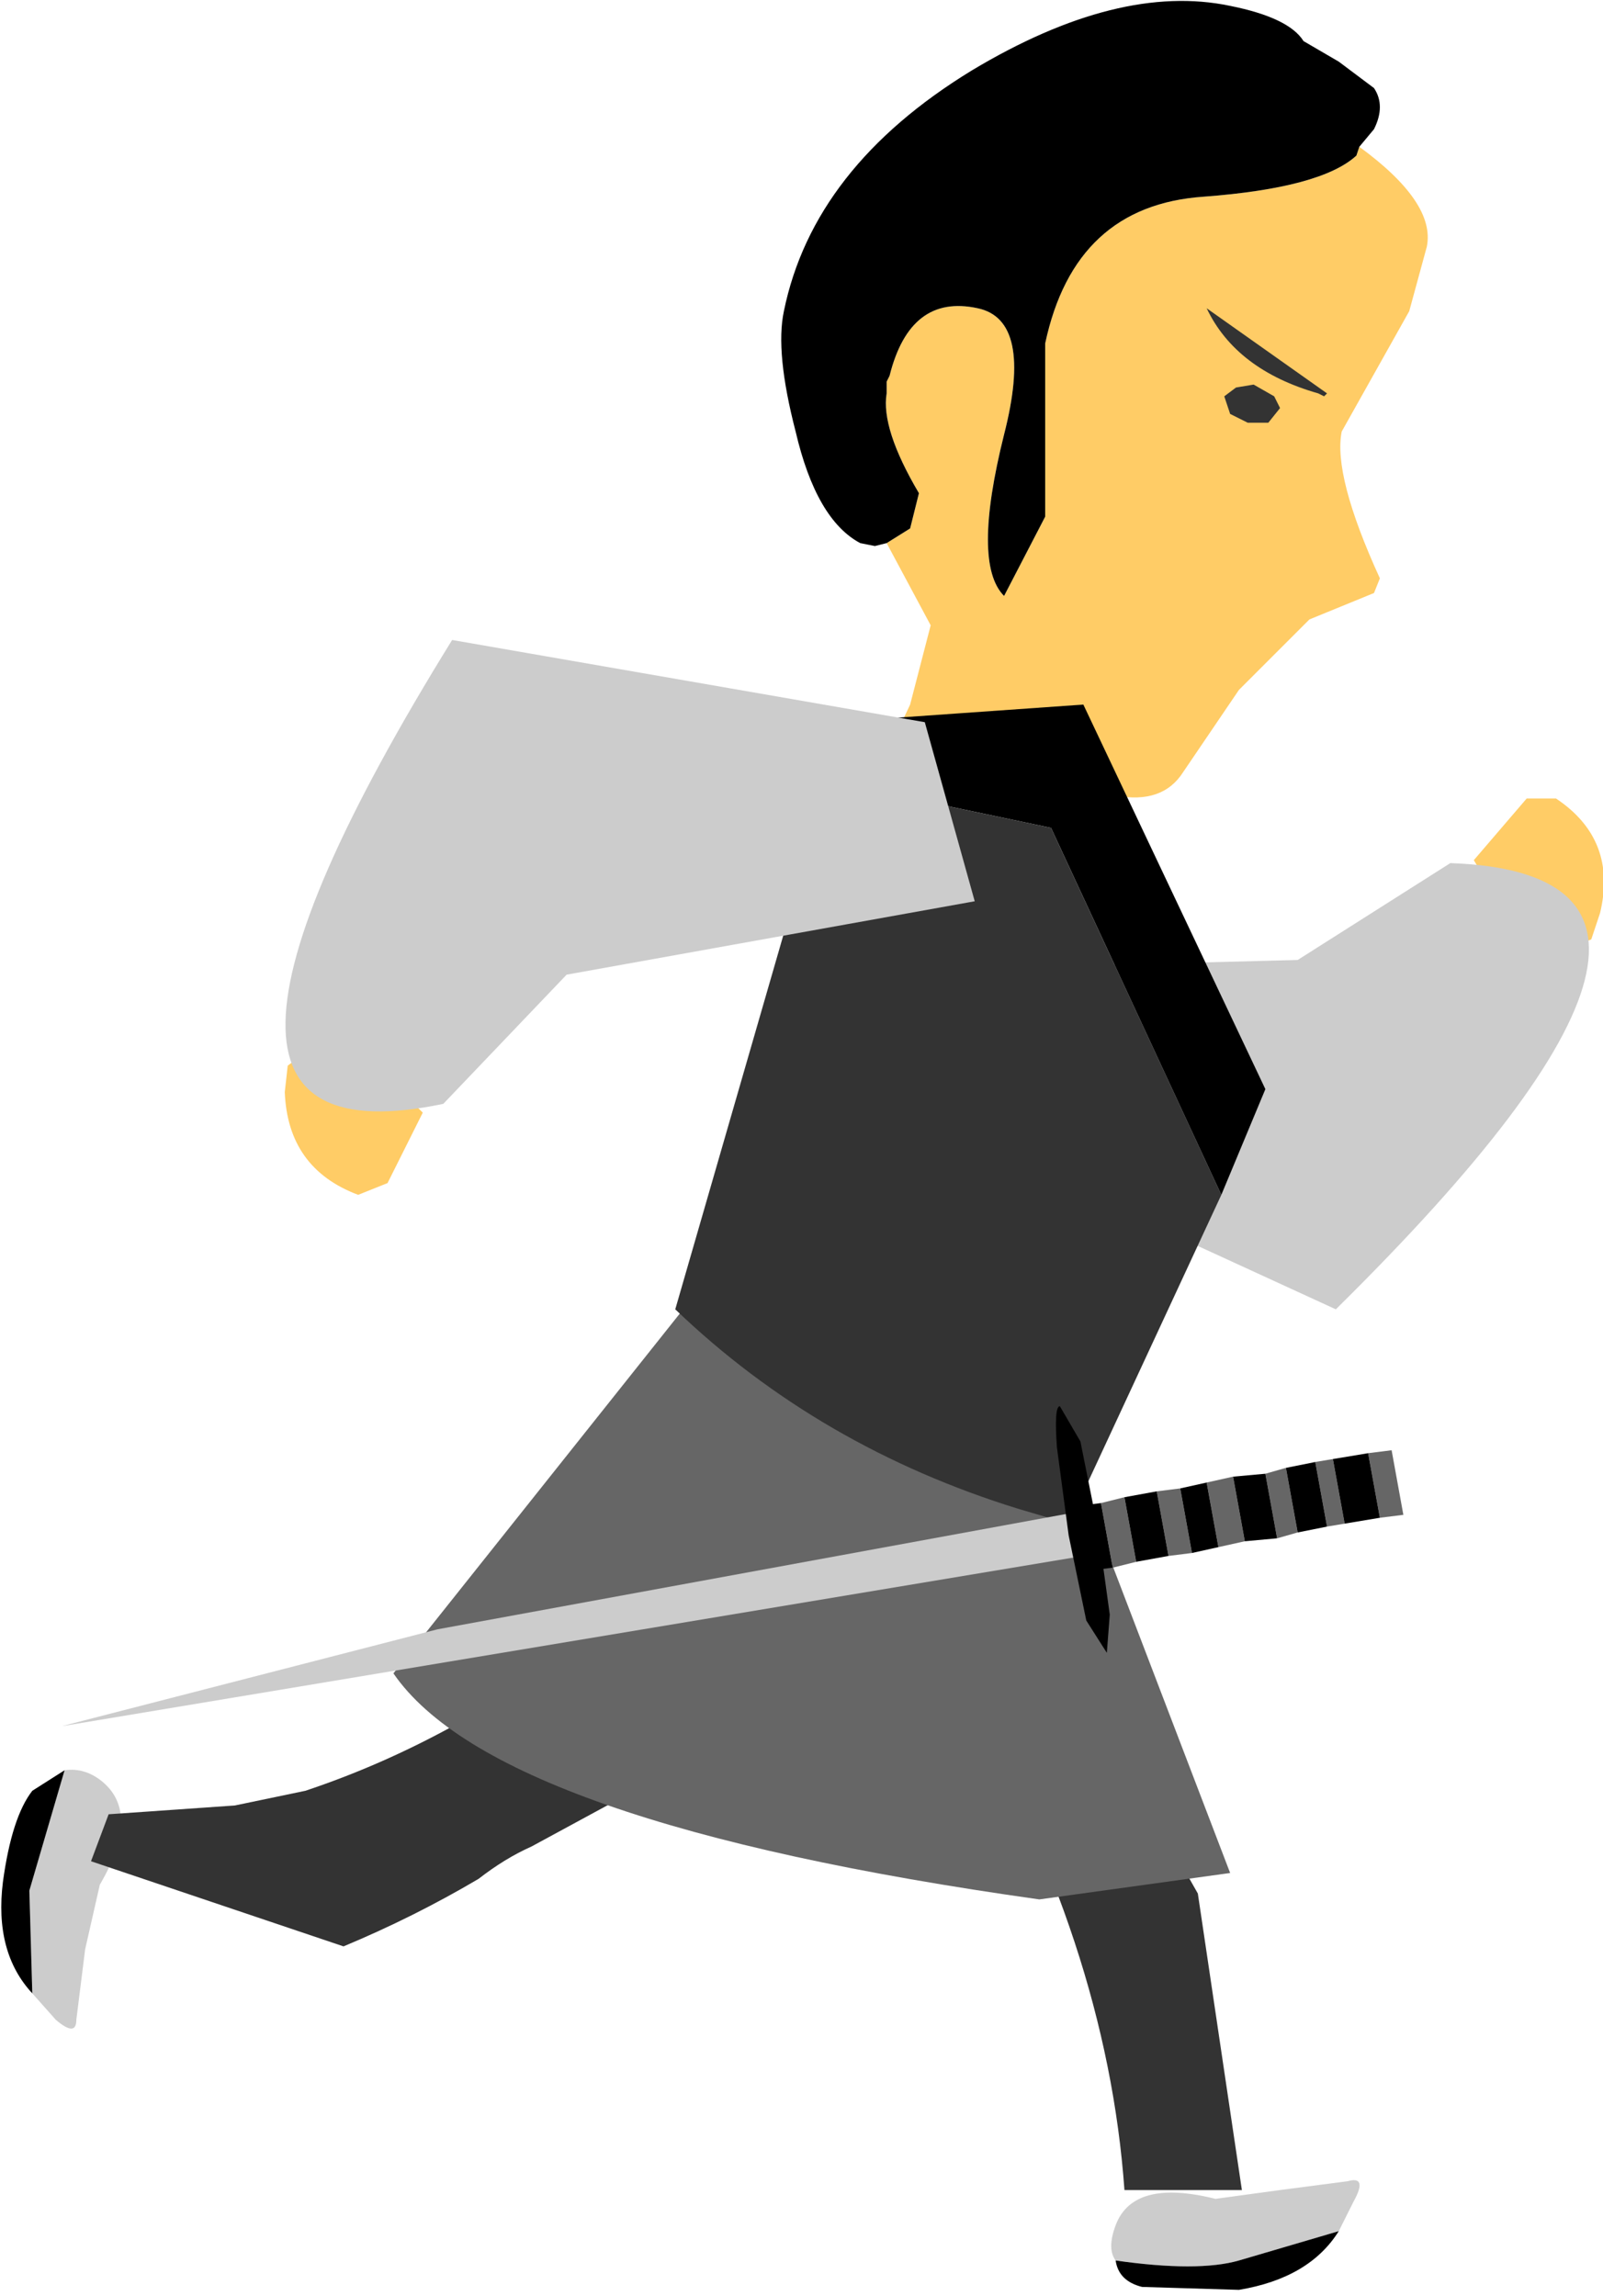 <?xml version="1.0" encoding="UTF-8" standalone="no"?>
<svg xmlns:xlink="http://www.w3.org/1999/xlink" height="39.1px" width="27.3px" xmlns="http://www.w3.org/2000/svg">
  <g transform="matrix(1.0, 0.0, 0.0, 1.0, 12.9, 6.5)">
    <path d="M10.25 -4.0 Q11.55 -3.05 11.4 -2.3 L11.1 -1.2 9.95 0.85 Q9.8 1.6 10.6 3.35 L10.5 3.6 9.4 4.05 8.2 5.25 7.25 6.65 Q6.9 7.2 6.1 7.05 5.2 6.85 4.35 6.0 L4.05 7.15 2.2 6.35 2.6 5.5 2.95 4.15 2.2 2.75 2.6 2.5 2.75 1.9 Q2.1 0.8 2.2 0.2 L2.2 0.1 2.2 0.0 2.25 -0.1 Q2.6 -1.5 3.75 -1.25 4.7 -1.05 4.2 0.9 3.65 3.1 4.2 3.65 L4.9 2.3 4.9 -0.65 Q5.4 -3.0 7.6 -3.15 9.6 -3.3 10.2 -3.85 L10.25 -4.0" fill="#ffcc66" fill-rule="evenodd" stroke="none"/>
    <path d="M2.2 2.75 L2.0 2.8 1.75 2.75 Q1.0 2.35 0.65 0.85 0.3 -0.5 0.45 -1.2 0.95 -3.65 3.65 -5.3 6.15 -6.8 8.05 -6.4 9.05 -6.2 9.3 -5.8 L9.9 -5.45 10.5 -5.0 Q10.7 -4.7 10.5 -4.3 L10.25 -4.0 10.2 -3.85 Q9.6 -3.3 7.6 -3.15 5.4 -3.0 4.9 -0.65 L4.9 2.3 4.2 3.65 Q3.65 3.1 4.2 0.9 4.7 -1.05 3.75 -1.25 2.6 -1.5 2.25 -0.1 L2.2 0.0 2.2 0.1 2.2 0.2 Q2.1 0.8 2.75 1.9 L2.6 2.5 2.2 2.75" fill="#000000" fill-rule="evenodd" stroke="none"/>
    <path d="M9.9 31.5 L8.2 32.0 Q7.5 32.2 6.1 32.0 5.95 31.8 6.1 31.4 6.4 30.6 7.8 30.95 L8.9 30.8 10.05 30.65 Q10.4 30.55 10.15 31.0 L9.9 31.5" fill="#cccccc" fill-rule="evenodd" stroke="none"/>
    <path d="M6.1 32.0 Q7.5 32.2 8.2 32.0 L9.9 31.5 Q9.4 32.3 8.2 32.5 L6.55 32.45 Q6.15 32.35 6.1 32.0" fill="#000000" fill-rule="evenodd" stroke="none"/>
    <path d="M6.25 30.8 Q5.95 26.6 3.45 22.3 L4.95 21.25 7.5 25.75 8.25 30.8 6.25 30.8" fill="#333333" fill-rule="evenodd" stroke="none"/>
    <path d="M-11.8 23.65 Q-11.45 23.6 -11.15 23.85 -10.5 24.4 -11.2 25.6 L-11.45 26.7 -11.6 27.9 Q-11.6 28.2 -11.95 27.9 L-12.35 27.45 -12.4 25.7 -11.8 23.65" fill="#cccccc" fill-rule="evenodd" stroke="none"/>
    <path d="M-12.35 27.45 Q-13.0 26.75 -12.85 25.55 -12.7 24.45 -12.35 24.0 L-11.8 23.65 -12.4 25.7 -12.35 27.45" fill="#000000" fill-rule="evenodd" stroke="none"/>
    <path d="M-2.85 21.35 L0.85 22.4 -3.85 24.95 Q-4.3 25.15 -4.75 25.5 -5.85 26.15 -7.05 26.65 L-11.35 25.2 -11.05 24.4 -8.9 24.25 -7.7 24.0 Q-5.15 23.15 -2.85 21.35" fill="#333333" fill-rule="evenodd" stroke="none"/>
    <path d="M13.6 7.1 Q14.65 7.8 14.35 9.05 L14.2 9.5 13.8 9.65 12.5 8.65 12.2 8.15 13.1 7.1 13.6 7.1" fill="#ffcc66" fill-rule="evenodd" stroke="none"/>
    <path d="M3.4 10.0 L9.2 9.85 11.8 8.2 Q17.35 8.4 9.85 15.8 L3.1 12.7 3.4 10.0" fill="#cccccc" fill-rule="evenodd" stroke="none"/>
    <path d="M-0.35 14.65 L5.2 17.95 8.05 25.4 4.8 25.85 Q-4.45 24.55 -6.2 22.0 L-0.35 14.65" fill="#666666" fill-rule="evenodd" stroke="none"/>
    <path d="M1.2 6.8 L1.55 5.65 2.0 5.75 5.55 5.5 8.65 12.05 7.9 13.85 5.0 7.6 1.2 6.8" fill="#000000" fill-rule="evenodd" stroke="none"/>
    <path d="M1.2 6.8 L5.0 7.6 7.9 13.85 5.3 19.45 4.45 19.2 Q1.05 18.15 -1.4 15.8 L1.2 6.8" fill="#333333" fill-rule="evenodd" stroke="none"/>
    <path d="M8.45 0.05 L8.8 0.25 8.9 0.45 8.7 0.7 8.35 0.7 8.05 0.55 7.95 0.25 8.15 0.1 8.45 0.05 M9.55 0.2 Q8.15 -0.2 7.65 -1.25 L9.7 0.2 9.65 0.25 9.55 0.2" fill="#333333" fill-rule="evenodd" stroke="none"/>
    <path d="M-6.8 13.85 Q-8.0 13.4 -8.05 12.1 L-8.0 11.65 -7.6 11.35 -6.1 12.05 -5.7 12.45 -6.3 13.65 -6.8 13.85" fill="#ffcc66" fill-rule="evenodd" stroke="none"/>
    <path d="M3.7 8.85 L-3.25 10.1 -5.35 12.3 Q-10.8 13.45 -5.2 4.4 L2.85 5.8 3.7 8.85" fill="#cccccc" fill-rule="evenodd" stroke="none"/>
    <path d="M10.6 19.35 L10.4 18.25 10.8 18.2 11.0 19.3 10.6 19.35 M9.8 18.35 L10.0 19.45 9.7 19.5 9.5 18.4 9.8 18.35 M5.65 20.25 L5.5 20.3 5.3 19.2 5.45 19.15 5.65 20.25 M5.85 19.1 L6.25 19.0 6.45 20.1 6.05 20.2 5.85 19.1 M6.8 18.9 L7.2 18.85 7.4 19.95 7.0 20.0 6.8 18.9 M7.65 18.75 L8.1 18.65 8.3 19.75 7.85 19.85 7.65 18.75 M8.65 18.6 L9.0 18.5 9.2 19.6 8.85 19.7 8.65 18.6" fill="#666666" fill-rule="evenodd" stroke="none"/>
    <path d="M10.4 18.25 L10.6 19.35 10.0 19.45 9.8 18.35 10.4 18.25 M5.45 19.15 L5.85 19.1 6.05 20.2 5.65 20.25 5.45 19.15 M6.25 19.0 L6.8 18.9 7.0 20.0 6.45 20.1 6.25 19.0 M7.2 18.85 L7.65 18.75 7.85 19.85 7.4 19.95 7.2 18.85 M8.1 18.65 L8.65 18.6 8.85 19.7 8.3 19.75 8.1 18.65 M9.0 18.5 L9.5 18.4 9.7 19.5 9.2 19.6 9.0 18.5" fill="#000000" fill-rule="evenodd" stroke="none"/>
    <path d="M-11.85 22.9 L-5.45 21.25 5.45 19.25 5.55 20.0 -11.85 22.9" fill="#cccccc" fill-rule="evenodd" stroke="none"/>
    <path d="M6.0 21.0 L5.95 21.65 5.6 21.1 5.3 19.65 5.1 18.15 Q5.05 17.45 5.15 17.45 L5.5 18.05 5.8 19.55 6.0 21.0" fill="#000000" fill-rule="evenodd" stroke="none"/>
  </g>
</svg>
